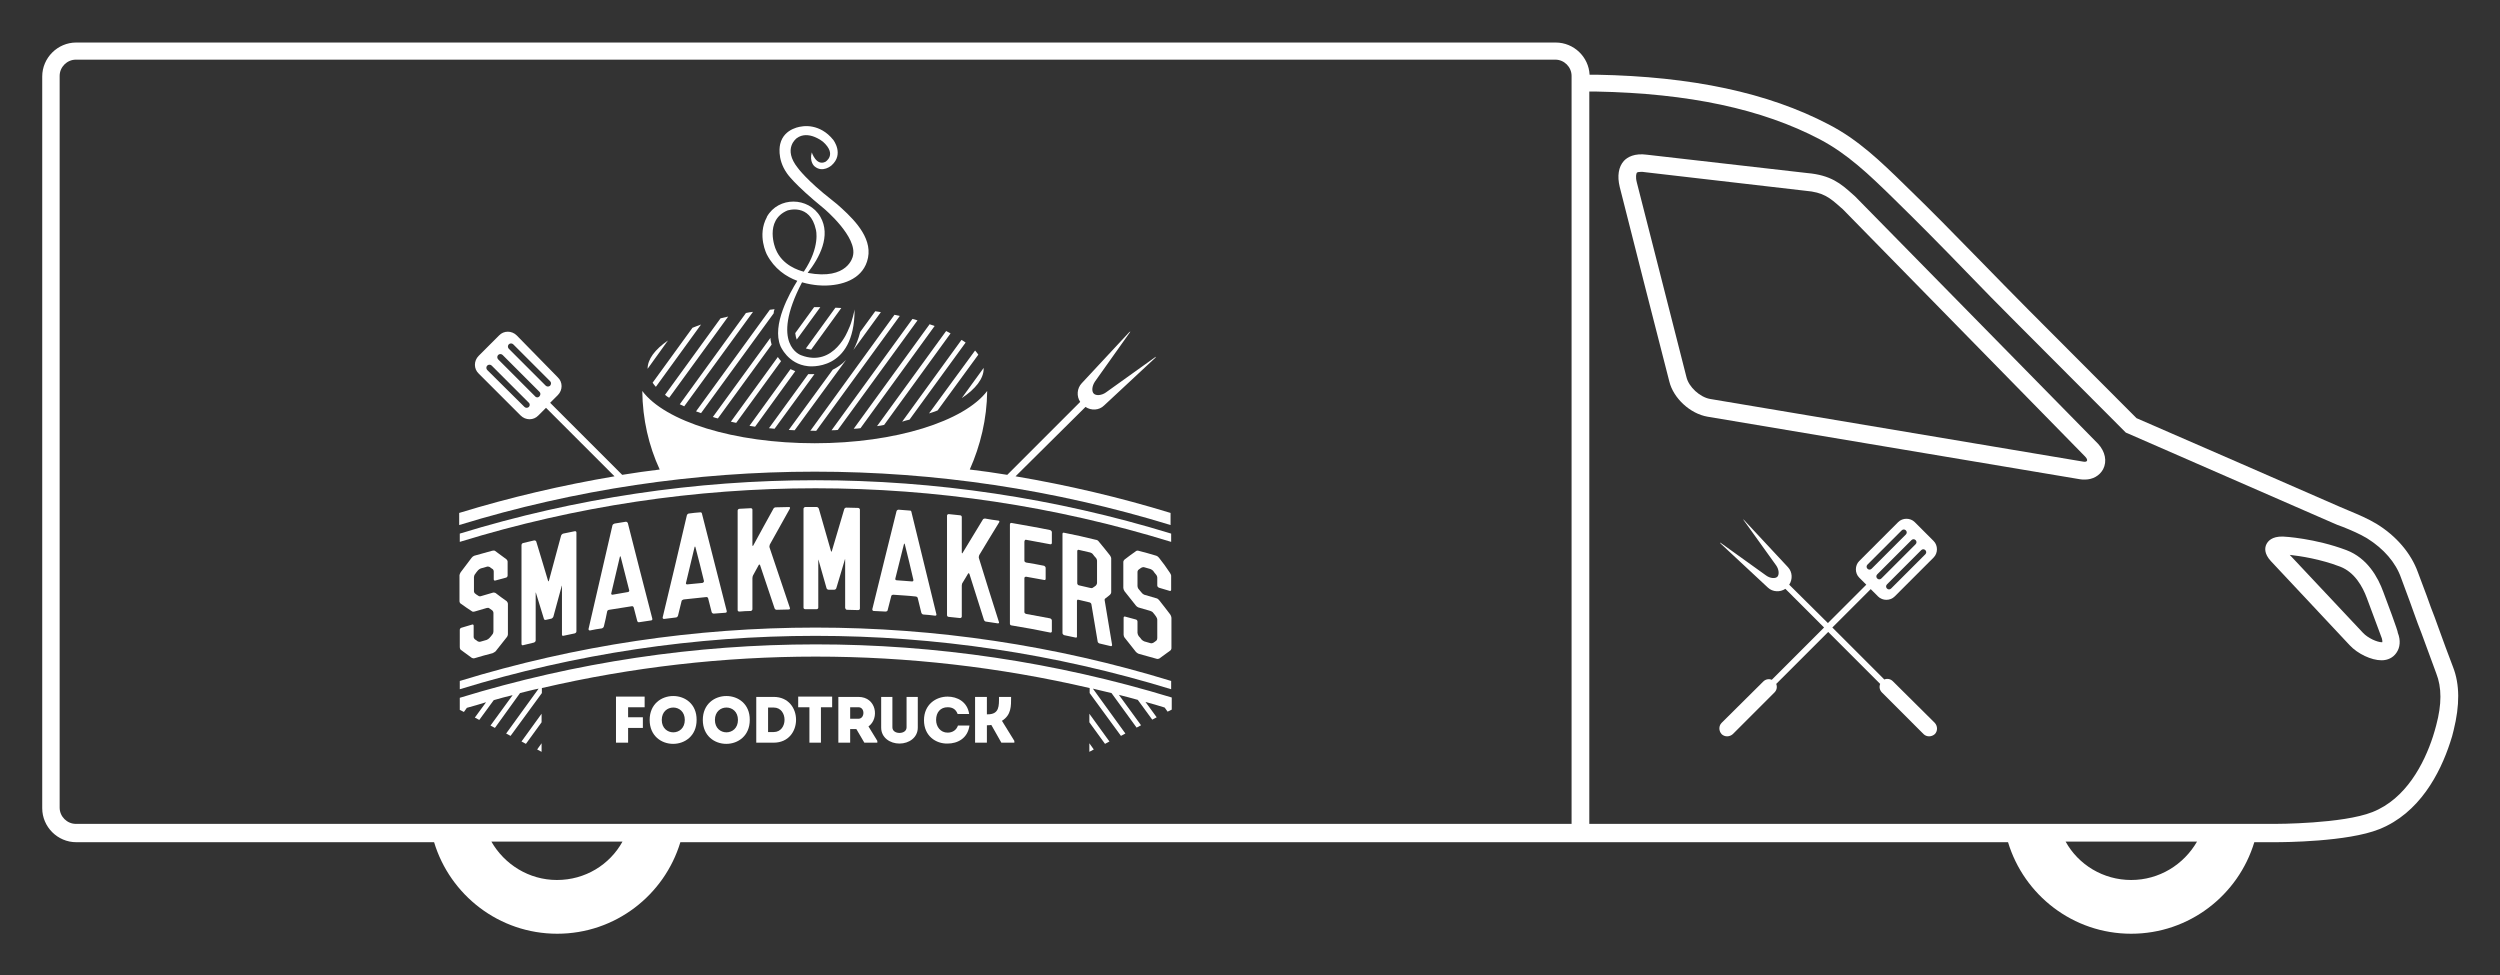 <?xml version="1.0" encoding="utf-8"?>
<!-- Generator: Adobe Illustrator 21.0.0, SVG Export Plug-In . SVG Version: 6.00 Build 0)  -->
<svg version="1.1" xmlns="http://www.w3.org/2000/svg" xmlns:xlink="http://www.w3.org/1999/xlink" x="0px" y="0px"
	 viewBox="0 0 846.6 330.2" style="enable-background:new 0 0 846.6 330.2;" xml:space="preserve">
<rect x="0" y="0" width="846.6" height="330.2" fill="#333333" stroke="none"/>
<style type="text/css">
	.st0{fill:#FFFFFF;}
</style>
<g id="Layer_2">
</g>
<g id="Layer_3">
	<g>
		<path class="st0" d="M628.2,66.5l-0.9-0.8c-3.9-3.5-7.3-6.4-15.3-7.1l-54.2-6.2c-4.3-0.6-6.7,0.8-7.9,2.1c-1.8,2-2.3,5.1-1.4,8.8
			c0.5,2.2,16.1,63.3,16.8,65.9c1.4,5.7,7.1,10.9,12.9,11.9l126.2,21.2c0.5,0.1,1.1,0.1,1.6,0.1c2.7,0,5-1.3,6.2-3.5
			c1.4-2.7,0.7-6-1.7-8.6L628.2,66.5z M706.7,156.1c-0.1,0.2-0.6,0.4-1.4,0.2l-126.2-21.2c-3.4-0.6-7.2-4-8-7.4
			c-0.2-0.6-16.2-63.8-16.8-65.9v0c-0.5-1.9-0.2-3,0-3.3c0.2-0.2,0.6-0.3,1.4-0.3c0.4,0,0.8,0,1.3,0.1l54.4,6.3
			c6.1,0.5,8.3,2.4,11.9,5.6l0.7,0.6l82.1,83.8C706.8,155.3,706.9,155.9,706.7,156.1z"/>
		<path class="st0" d="M807.1,200.5c-1.8-5-5.4-11.5-12.5-14.2c-10.6-4-21-4.6-21.5-4.6c-3.8-0.1-5.1,1.6-5.6,2.6
			c-0.6,1.2-0.8,3.2,1.5,5.7l26.7,28.5h0c2.7,2.9,7.3,5.1,10.8,5.1c2.1,0,3.9-0.9,5-2.5c1.3-1.8,1.5-4.3,0.5-6.8
			C812.2,214.1,808.1,203.1,807.1,200.5z M806.7,217.5C806.7,217.5,806.7,217.5,806.7,217.5c-1.7,0-4.8-1.4-6.5-3.2h0l-24.8-26.4
			c3.6,0.4,10.3,1.4,17.1,4c4.9,1.9,7.6,6.8,9,10.6c1,2.7,5.1,13.7,5.1,13.7C806.8,216.9,806.8,217.3,806.7,217.5z"/>
		<path class="st0" d="M830.7,225.9L830.7,225.9c-1.7-4.5-3.4-9-5-13.5c-0.8-2.2-1.6-4.5-2.5-6.7l-1.4-3.9c-1-2.7-2-5.3-3-8
			c-2.3-6.4-7.3-12.3-14-16.4c-3-1.8-6.1-3.1-9.2-4.4c-1.1-0.5-2.2-0.9-3.3-1.4c-3.4-1.5-62.5-27.3-68.8-30l-36.5-36.6
			c-5.5-5.5-11-11.2-16.3-16.6c-8.3-8.5-16.9-17.3-25.6-25.7l-0.2-0.2c-8-7.8-15.6-15.2-25.7-20.4c-20.5-10.7-46.2-16.2-78.5-16.8
			c-0.8,0-1.6,0-2.4,0c-0.3-6-5.3-10.9-11.5-10.9h-501c-6.3,0-11.5,5.2-11.5,11.5v247.8c0,6.3,5.2,11.5,11.5,11.5H147
			c5.4,17.9,22,31,41.7,31s36.3-13.1,41.7-31h301.9h6H680c5.4,17.9,22,31,41.7,31s36.3-13.1,41.7-31h7.1c0,0,0.1,0,0.2,0
			c2.5,0,24.3-0.1,35-4.4c13.6-5.4,20.6-18.9,24-29.3c0.5-1.5,0.9-2.8,1.2-4.2C833,238.8,833,231.8,830.7,225.9z M188.6,298
			c-9.5,0-17.8-5.3-22.2-13h44.4C206.5,292.8,198.2,298,188.6,298z M532.2,279H25.7c-3,0-5.5-2.5-5.5-5.5V25.7c0-3,2.5-5.5,5.5-5.5
			h501c3,0,5.5,2.5,5.5,5.5V279z M721.7,298c-9.5,0-17.9-5.2-22.2-13h44.5C739.5,292.8,731.2,298,721.7,298z M825,245.6
			c-0.3,1.2-0.7,2.5-1.1,3.8c-3,9.2-9.1,21.1-20.5,25.6c-10.1,4-32.7,4-33,4H538.2V31c0.8,0,1.5,0,2.3,0
			c31.4,0.6,56.2,5.9,75.8,16.2c9.3,4.9,16.6,11.9,24.3,19.4l0.2,0.2c8.6,8.4,17.2,17.1,25.4,25.6c5.3,5.5,10.9,11.2,16.4,16.7
			l37.3,37.4l0.5,0.2c1.5,0.7,65.8,28.7,69.4,30.3c1.1,0.5,2.3,1,3.5,1.4c3,1.2,5.8,2.4,8.3,3.9c5.6,3.5,9.7,8.2,11.5,13.4
			c1,2.7,2,5.4,3,8.1l1.4,3.9c0.8,2.2,1.6,4.5,2.5,6.7c1.7,4.5,3.3,9.1,5,13.6C826.9,232.8,826.9,238.5,825,245.6z"/>
		<path class="st0" d="M636,202c1.5,1.5,4.1,1.5,5.6,0l13.2-13.2c1.5-1.5,1.5-4.1,0-5.6l-6.4-6.4c-1.5-1.5-4.1-1.5-5.6,0L629.6,190
			c-1.5,1.5-1.5,4.1,0,5.6l2.4,2.4l-13,13L605.9,198c1.2-1.8,1.1-4.3-0.4-5.9l-14.9-16c-0.1-0.1-0.2-0.2-0.3-0.2l11.2,15.6
			c0.9,1.3,1.1,3,0.4,3.8c-0.7,0.7-2.4,0.6-3.8-0.4l-15.6-11.2c0,0.1,0.1,0.3,0.2,0.4l16,14.9c1.6,1.5,4.1,1.6,5.9,0.4l13.1,13.1
			L600,230.2c-1-0.4-2.1-0.2-2.9,0.6L583,244.8c-1,1-1,2.7,0,3.8c1,1,2.7,1,3.8,0l14.1-14.1c0.8-0.8,1-1.9,0.6-2.9l17.6-17.6
			l17.6,17.6c-0.4,1-0.2,2.1,0.6,2.9l14.1,14.1c1,1,2.7,1,3.8,0c1-1,1-2.7,0-3.8L641,230.7c-0.8-0.8-1.9-1-2.9-0.6l-17.6-17.6l13-13
			L636,202z M652,186.3L652,186.3c0.4,0.4,0.4,1,0,1.4l-11.6,11.6c-0.4,0.4-1,0.4-1.4,0l0,0c-0.4-0.4-0.4-1,0-1.4l11.6-11.6
			C651,185.9,651.6,185.9,652,186.3z M648.7,182.9L648.7,182.9c0.4,0.4,0.4,1,0,1.4l-11.6,11.6c-0.4,0.4-1,0.4-1.4,0l0,0
			c-0.4-0.4-0.4-1,0-1.4l11.6-11.6C647.7,182.5,648.3,182.5,648.7,182.9z M632.4,192.6L632.4,192.6c-0.4-0.4-0.4-1,0-1.4l11.6-11.6
			c0.4-0.4,1-0.4,1.4,0l0,0c0.4,0.4,0.4,1,0,1.4l-11.6,11.6C633.4,193,632.8,193,632.4,192.6z"/>
		<path class="st0" d="M208.7,251.5c1.4,0,2.7,0,4,0v-5h5c0-1.4,0-2.2,0-3.6h-5v-3.4h5.6c0-1.3,0-2.2,0-3.6c-3.2,0-6.5,0-9.7,0
			V251.5z"/>
		<path class="st0" d="M220,243.8c0,10.8,15.9,10.8,15.9,0C236,233,220,233,220,243.8z M224.1,243.8c0-5.6,7.8-5.6,7.8,0
			C231.9,249.4,224.1,249.4,224.1,243.8z"/>
		<path class="st0" d="M238,243.8c0,10.8,15.9,10.8,15.9,0C254,233,238,233,238,243.8z M242.1,243.8c0-5.6,7.8-5.6,7.8,0
			C249.9,249.4,242.1,249.4,242.1,243.8z"/>
		<path class="st0" d="M262,236h-5.9v15.5h5.9C272.1,251.5,272.1,236,262,236z M262,247.9h-1.9v-8.3h1.9
			C266.9,239.6,266.9,247.9,262,247.9z"/>
		<path class="st0" d="M270.3,239.5h3.8v12c1.3,0,2.6,0,3.9,0v-12h3.8c0-1.2,0-2.4,0-3.6h-11.5C270.3,237.2,270.3,238.3,270.3,239.5
			z"/>
		<path class="st0" d="M290.7,236c-2.3,0-4.6,0-6.8,0c0,5.2,0,10.4,0,15.5c1.3,0,2.6,0,4,0v-4.6h2.1l2.7,4.6h4.4v-0.6l-3-4.9
			C297.9,243.3,296.8,236,290.7,236z M290.7,243.4h-2.8c0-1.2,0-2.6,0-3.9c0.9,0,1.9,0,2.8,0C293,239.5,292.9,243.4,290.7,243.4z"/>
		<path class="st0" d="M307,246.3c0,1.3-1.2,1.9-2.4,1.9c-1.2,0-2.4-0.6-2.4-1.9V236c-1.2,0-2.6,0-3.8,0v10.4c0,3.4,3,5.4,6.2,5.4
			c3.2,0,6.2-2,6.2-5.4V236c-1.2,0-2.5,0-3.8,0V246.3z"/>
		<path class="st0" d="M320.9,248.1c-2.4,0-3.9-2-3.9-4.3c0-2.6,1.5-4.3,3.9-4.3c1.7,0,2.8,0.7,3.4,2.3c1.4,0,2.6,0,3.9,0
			c-0.6-4.2-4.1-5.9-7.3-5.9c-4,0-8,2.7-8,8c0,5.3,4,8,8,7.9c3.3,0,6.8-1.7,7.4-6.1c-1.4,0-2.6,0-3.9,0
			C323.9,247.2,322.6,248.1,320.9,248.1z"/>
		<path class="st0" d="M342.4,236c-1.4,0-2.7,0-4.1,0c0,2.9,0.2,5.9-3.8,5.9h-0.3V236c-1.4,0-2.7,0-4,0v15.5c1.3,0,2.7,0,4,0v-5.9
			c0.5,0,1,0,1.5-0.1l3.4,6h4.4v-0.6l-4.2-6.8C342.5,242.1,342.4,239.1,342.4,236z"/>
		<path class="st0" d="M333.1,124.9c0-0.1,0-0.2,0-0.3l-7.4,10.2C330.4,131.7,333.1,128.2,333.1,124.9z"/>
		<path class="st0" d="M317.5,139l13.8-18.9c-0.3-0.5-0.7-0.9-1.1-1.4L314.6,140C315.6,139.7,316.5,139.4,317.5,139z"/>
		<path class="st0" d="M308,142.1l19-26.1c-0.4-0.3-0.9-0.6-1.4-0.9l-20.1,27.7C306.3,142.5,307.2,142.3,308,142.1z"/>
		<path class="st0" d="M299.4,143.9l22.5-31c-0.5-0.3-1-0.5-1.5-0.8L297,144.3C297.8,144.2,298.6,144.1,299.4,143.9z"/>
		<path class="st0" d="M291.4,145l25.1-34.6c-0.5-0.2-1.1-0.4-1.7-0.6l-25.7,35.4C289.9,145.2,290.6,145.1,291.4,145z"/>
		<path class="st0" d="M283.7,145.6l27-37.1c-0.6-0.2-1.1-0.4-1.7-0.5l-27.4,37.7C282.3,145.7,283,145.7,283.7,145.6z"/>
		<path class="st0" d="M276.2,145.9c0.1,0,0.1,0,0.2,0l28.3-38.9c-0.6-0.1-1.2-0.3-1.8-0.4l-28.5,39.3
			C274.9,145.8,275.5,145.9,276.2,145.9z"/>
		<path class="st0" d="M231.7,137.6l23.3-32c-0.8,0.1-1.6,0.2-2.4,0.4l-22.4,30.9C230.7,137.1,231.2,137.4,231.7,137.6z"/>
		<path class="st0" d="M226.6,134.7l20-27.5c-0.9,0.2-1.7,0.4-2.6,0.6l-18.8,25.9C225.6,134.1,226.1,134.4,226.6,134.7z"/>
		<path class="st0" d="M222.1,131l15.3-21.1c-1,0.4-2,0.7-2.9,1.1L221,129.6C221.3,130.1,221.7,130.5,222.1,131z"/>
		<path class="st0" d="M219.3,124.9l6.9-9.6C221.7,118.4,219.3,121.7,219.3,124.9z"/>
		<path class="st0" d="M156.1,220.1c1.2,0.9,2.5,1.8,3.7,2.7c0.2,0.1,0.6,0.2,0.9,0.1c2-0.6,4.1-1.2,6.1-1.7c0.3-0.1,0.7-0.4,1-0.6
			c1.3-1.6,2.5-3.2,3.8-4.8c0.2-0.2,0.4-0.7,0.4-1c0-3.4,0-6.8,0-10.3c0-0.3-0.2-0.7-0.4-0.9c-1.3-0.9-2.5-1.8-3.8-2.8
			c-0.2-0.1-0.6-0.2-0.9-0.1c-1.4,0.4-2.7,0.8-4.1,1.2c-0.3,0.1-0.7,0-0.9-0.2c-0.3-0.2-0.7-0.4-1-0.7c-0.2-0.1-0.4-0.5-0.4-0.8
			c0-1.6,0-3.2,0-4.8c0-0.3,0.2-0.8,0.4-1c0.3-0.4,0.6-0.9,1-1.3c0.2-0.2,0.6-0.5,0.9-0.6c0.7-0.2,1.4-0.4,2.1-0.6
			c0.3-0.1,0.7,0,0.9,0.1c0.3,0.2,0.6,0.5,1,0.7c0.2,0.1,0.4,0.5,0.4,0.8c0,0.9,0,1.8,0,2.7c0,0.3,0.3,0.5,0.5,0.4
			c1.2-0.3,2.5-0.7,3.7-1c0.3-0.1,0.5-0.4,0.5-0.7c0-1.6,0-3.2,0-4.7c0-0.3-0.2-0.6-0.4-0.8c-1.3-0.9-2.5-1.9-3.8-2.8
			c-0.2-0.2-0.6-0.2-1-0.1c-2,0.6-4.1,1.1-6.1,1.7c-0.3,0.1-0.7,0.4-0.9,0.7c-1.2,1.6-2.5,3.3-3.7,4.9c-0.2,0.3-0.4,0.8-0.4,1
			c0,2.9,0,5.9,0,8.8c0,0.3,0.2,0.7,0.4,0.8c1.3,0.9,2.5,1.8,3.8,2.6c0.2,0.2,0.6,0.2,0.9,0.1c1.4-0.4,2.7-0.8,4.1-1.2
			c0.3-0.1,0.7-0.1,0.9,0.1c0.3,0.2,0.7,0.5,1,0.7c0.2,0.2,0.4,0.5,0.4,0.9c0,2.1,0,4.2,0,6.2c0,0.3-0.1,0.8-0.4,1.1
			c-0.3,0.4-0.6,0.8-1,1.2c-0.2,0.2-0.6,0.5-0.9,0.6c-0.7,0.2-1.4,0.4-2.1,0.6c-0.3,0.1-0.7,0-0.9-0.1c-0.3-0.2-0.6-0.5-1-0.7
			c-0.2-0.2-0.4-0.5-0.4-0.8c0-1.3,0-2.6,0-3.8c0-0.3-0.2-0.5-0.5-0.4c-1.2,0.4-2.5,0.7-3.7,1.1c-0.3,0.1-0.5,0.4-0.5,0.7
			c0,1.9,0,3.9,0,5.8C155.7,219.6,155.9,220,156.1,220.1z"/>
		<path class="st0" d="M190.8,215.3c1.3-0.3,2.5-0.5,3.8-0.8c0.3-0.1,0.6-0.3,0.6-0.7c0-11.2,0-22.3,0-33.5c0-0.3-0.3-0.5-0.6-0.4
			c-1.3,0.3-2.6,0.5-3.9,0.8c-0.3,0.1-0.6,0.4-0.7,0.7c-1.4,5.1-2.7,10.1-4.1,15.2c-0.1,0.3-0.2,0.4-0.3,0.1
			c-1.3-4.5-2.7-8.9-4-13.3c-0.1-0.3-0.4-0.4-0.7-0.4c-1.3,0.3-2.6,0.6-3.8,0.9c-0.3,0.1-0.5,0.4-0.5,0.7c0,11.2,0,22.3,0,33.5
			c0,0.3,0.3,0.5,0.5,0.4c1.2-0.3,2.5-0.6,3.7-0.9c0.3-0.1,0.6-0.4,0.6-0.7c0-5.4,0-10.8,0-16.1c0-0.3,0-0.3,0.1,0
			c0.9,2.9,1.8,5.9,2.7,8.8c0.1,0.3,0.4,0.4,0.7,0.3c0.6-0.1,1.2-0.3,1.8-0.4c0.3-0.1,0.6-0.4,0.7-0.7c0.9-3.4,1.9-6.9,2.8-10.3
			c0-0.3,0.1-0.3,0.1,0c0,5.5,0,11,0,16.4C190.3,215.2,190.5,215.4,190.8,215.3z"/>
		<path class="st0" d="M211.8,176.7c-1.2,0.2-2.5,0.4-3.7,0.6c-0.3,0.1-0.6,0.3-0.7,0.6c-2.7,11.7-5.4,23.4-8.1,35.1
			c0,0.3,0.1,0.5,0.5,0.5c1.3-0.3,2.6-0.5,4-0.7c0.3-0.1,0.6-0.3,0.7-0.7c0.4-1.7,0.8-3.3,1.1-5c0-0.3,0.4-0.6,0.7-0.6
			c2.5-0.4,5-0.8,7.6-1.2c0.3-0.1,0.6,0.1,0.7,0.4c0.4,1.5,0.8,3.1,1.2,4.6c0.1,0.3,0.4,0.5,0.7,0.4c1.3-0.2,2.7-0.4,4-0.6
			c0.3,0,0.5-0.3,0.4-0.6c-2.8-10.8-5.6-21.7-8.3-32.4C212.4,176.8,212.1,176.6,211.8,176.7z M212.6,200.5c-1.7,0.3-3.5,0.6-5.2,0.9
			c-0.3,0-0.5-0.2-0.4-0.5c1-4.1,1.9-8.2,2.9-12.3c0.1-0.3,0.2-0.3,0.3,0c1,3.8,1.9,7.6,2.9,11.4
			C213.1,200.2,212.9,200.5,212.6,200.5z"/>
		<path class="st0" d="M237.1,173.5c-1.3,0.1-2.5,0.2-3.8,0.4c-0.3,0-0.6,0.3-0.7,0.6c-2.7,11.5-5.4,23.1-8.2,34.6
			c0,0.3,0.1,0.5,0.5,0.5c1.3-0.2,2.7-0.3,4-0.5c0.3,0,0.6-0.3,0.7-0.6c0.4-1.6,0.8-3.3,1.2-4.9c0-0.3,0.4-0.5,0.7-0.6
			c2.5-0.3,5.1-0.5,7.6-0.8c0.3-0.1,0.7,0.2,0.7,0.4c0.4,1.6,0.8,3.1,1.2,4.7c0.1,0.3,0.4,0.5,0.7,0.5c1.3-0.1,2.7-0.2,4-0.3
			c0.3,0,0.5-0.3,0.4-0.6c-2.8-11-5.6-22-8.4-33C237.7,173.7,237.4,173.4,237.1,173.5z M237.9,197.4c-1.7,0.2-3.5,0.3-5.2,0.5
			c-0.3,0-0.5-0.2-0.4-0.5c1-4,1.9-8.1,2.9-12.1c0.1-0.3,0.2-0.3,0.3,0c1,3.8,2,7.7,2.9,11.5C238.4,197,238.2,197.3,237.9,197.4z"/>
		<path class="st0" d="M267.5,172.2c0.1-0.3,0-0.5-0.3-0.5c-1.5,0-3,0.1-4.5,0.1c-0.3,0-0.7,0.2-0.8,0.5c-2.3,4.1-4.5,8.2-6.8,12.4
			c-0.1,0.3-0.3,0.2-0.3-0.1c0-4,0-8,0-12c0-0.3-0.2-0.5-0.6-0.5c-1.3,0.1-2.5,0.1-3.8,0.2c-0.3,0-0.6,0.3-0.6,0.6
			c0,11.2,0,22.4,0,33.7c0,0.3,0.2,0.5,0.6,0.5c1.3-0.1,2.5-0.2,3.8-0.2c0.3,0,0.6-0.3,0.6-0.6c0-3.5,0-7,0-10.5
			c0-0.3,0.1-0.8,0.3-1.1c0.6-1.1,1.2-2.2,1.8-3.3c0.1-0.3,0.4-0.3,0.5,0c1.6,4.9,3.3,9.7,4.9,14.6c0.1,0.3,0.4,0.5,0.7,0.5
			c1.4,0,2.7-0.1,4.1-0.1c0.3,0,0.5-0.2,0.4-0.5c-2.3-6.8-4.6-13.7-6.9-20.5c-0.1-0.3,0-0.7,0.1-1
			C263,180.3,265.3,176.2,267.5,172.2z"/>
		<path class="st0" d="M286.8,206.5c1.3,0,2.5,0.1,3.8,0.1c0.3,0,0.6-0.2,0.6-0.5c0-11.2,0-22.3,0-33.5c0-0.3-0.3-0.6-0.6-0.6
			c-1.3,0-2.6-0.1-4-0.1c-0.3,0-0.6,0.2-0.7,0.5c-1.4,4.7-2.8,9.5-4.2,14.2c-0.1,0.3-0.2,0.3-0.3,0c-1.4-4.8-2.7-9.5-4.1-14.3
			c-0.1-0.3-0.4-0.6-0.7-0.6c-1.3,0-2.6,0-3.9,0c-0.3,0-0.6,0.3-0.6,0.6c0,11.2,0,22.3,0,33.5c0,0.3,0.3,0.5,0.6,0.5
			c1.3,0,2.5,0,3.8,0c0.3,0,0.6-0.2,0.6-0.5c0-5.4,0-10.8,0-16.1c0-0.3,0-0.3,0.1,0c0.9,3.2,1.8,6.3,2.7,9.5
			c0.1,0.3,0.4,0.5,0.7,0.5c0.6,0,1.2,0,1.9,0c0.3,0,0.6-0.2,0.7-0.5c1-3.2,1.9-6.4,2.9-9.7c0-0.3,0.1-0.3,0.1,0c0,5.5,0,11,0,16.4
			C286.3,206.2,286.5,206.5,286.8,206.5z"/>
		<path class="st0" d="M308.1,172.9c-1.3-0.1-2.5-0.2-3.8-0.3c-0.3,0-0.6,0.2-0.7,0.5c-2.7,11-5.5,22.1-8.2,33.2
			c0,0.3,0.1,0.6,0.5,0.6c1.3,0.1,2.7,0.1,4,0.2c0.3,0,0.7-0.2,0.7-0.5c0.4-1.6,0.8-3.1,1.2-4.7c0-0.3,0.4-0.5,0.7-0.5
			c2.5,0.2,5.1,0.3,7.6,0.6c0.3,0,0.7,0.3,0.7,0.6c0.4,1.6,0.8,3.3,1.2,4.9c0.1,0.3,0.4,0.6,0.7,0.6c1.3,0.1,2.7,0.2,4,0.4
			c0.3,0,0.5-0.2,0.4-0.5c-2.8-11.5-5.6-23-8.4-34.4C308.7,173.1,308.3,172.8,308.1,172.9z M308.9,196.9c-1.8-0.1-3.5-0.3-5.3-0.4
			c-0.3,0-0.5-0.3-0.4-0.6c1-3.9,1.9-7.7,2.9-11.6c0.1-0.3,0.2-0.3,0.3,0c1,4,2,8,2.9,12C309.4,196.6,309.2,196.9,308.9,196.9z"/>
		<path class="st0" d="M338.4,176.8c0.1-0.2,0-0.5-0.3-0.5c-1.5-0.2-3-0.4-4.5-0.7c-0.3,0-0.7,0.1-0.8,0.4
			c-2.3,3.7-4.5,7.5-6.8,11.2c-0.1,0.3-0.3,0.2-0.3-0.1c0-4,0-8,0-12c0-0.3-0.2-0.6-0.6-0.6c-1.3-0.1-2.5-0.3-3.8-0.4
			c-0.3,0-0.6,0.2-0.6,0.5c0,11.2,0,22.4,0,33.7c0,0.3,0.2,0.6,0.6,0.6c1.3,0.1,2.5,0.3,3.8,0.4c0.3,0,0.6-0.2,0.6-0.5
			c0-3.5,0-7,0-10.5c0-0.3,0.1-0.8,0.3-1c0.6-1,1.2-2,1.8-3c0.1-0.3,0.4-0.2,0.5,0.1c1.6,5.2,3.3,10.3,4.9,15.5
			c0.1,0.3,0.4,0.6,0.7,0.6c1.3,0.2,2.7,0.4,4,0.6c0.3,0,0.5-0.1,0.4-0.4c-2.3-7.2-4.6-14.5-6.8-21.7c-0.1-0.3,0-0.7,0.1-1
			C333.9,184.2,336.1,180.5,338.4,176.8z"/>
		<path class="st0" d="M347.5,182.8c2.7,0.5,5.4,1,8.1,1.5c0.3,0.1,0.6-0.1,0.6-0.4c0-1.2,0-2.5,0-3.7c0-0.3-0.3-0.6-0.6-0.7
			c-4.3-0.9-8.6-1.6-13-2.4c-0.3-0.1-0.6,0.1-0.6,0.5c0,11.2,0,22.4,0,33.6c0,0.3,0.2,0.6,0.6,0.6c4.3,0.7,8.7,1.5,13,2.4
			c0.3,0.1,0.6-0.1,0.6-0.4c0-1.2,0-2.5,0-3.7c0-0.3-0.3-0.6-0.6-0.7c-2.7-0.5-5.4-1-8.1-1.5c-0.3-0.1-0.6-0.3-0.6-0.6
			c0-3.8,0-7.7,0-11.5c0-0.3,0.2-0.5,0.6-0.5c2,0.4,4.1,0.7,6.1,1.1c0.3,0.1,0.5-0.1,0.5-0.4c0-1.2,0-2.5,0-3.7
			c0-0.3-0.3-0.6-0.5-0.7c-2-0.4-4.1-0.8-6.1-1.1c-0.3-0.1-0.6-0.3-0.6-0.6c0-2.2,0-4.3,0-6.5C347,182.9,347.2,182.7,347.5,182.8z"
			/>
		<path class="st0" d="M375.9,201.4c0.2-0.2,0.4-0.5,0.4-0.9c0-3.8,0-7.6,0-11.4c0-0.3-0.2-0.7-0.4-1c-1.3-1.6-2.5-3.2-3.8-4.7
			c-0.2-0.3-0.6-0.6-1-0.6c-3.6-0.9-7.2-1.7-10.8-2.4c-0.3-0.1-0.5,0.1-0.5,0.4c0,11.2,0,22.4,0,33.6c0,0.3,0.3,0.6,0.6,0.7
			c1.3,0.3,2.5,0.5,3.8,0.8c0.3,0.1,0.6-0.1,0.5-0.4c0-4,0-8,0-12c0-0.3,0.2-0.5,0.5-0.4c1.3,0.3,2.5,0.6,3.8,0.9
			c0.3,0.1,0.6,0.4,0.6,0.7c0.7,4.2,1.4,8.3,2.1,12.5c0,0.3,0.3,0.6,0.6,0.7c1.3,0.3,2.6,0.6,3.8,0.9c0.3,0.1,0.5-0.1,0.5-0.4
			c-0.8-5-1.7-10-2.5-15c-0.1-0.3,0-0.7,0.3-0.8C375,202.1,375.5,201.8,375.9,201.4z M371.5,197.4c0,0.3-0.2,0.7-0.4,0.9
			c-0.3,0.2-0.6,0.5-1,0.7c-0.2,0.2-0.6,0.2-0.9,0.1c-1.3-0.3-2.6-0.6-3.9-0.9c-0.3-0.1-0.5-0.4-0.5-0.7c0-3.6,0-7.2,0-10.9
			c0-0.3,0.3-0.5,0.5-0.4c1.3,0.3,2.6,0.6,3.9,0.9c0.3,0.1,0.7,0.3,0.9,0.6c0.3,0.4,0.6,0.8,1,1.2c0.2,0.2,0.4,0.7,0.4,1
			C371.5,192.4,371.5,194.9,371.5,197.4z"/>
		<path class="st0" d="M392.5,188.9c-0.2-0.3-0.6-0.6-0.9-0.7c-2-0.6-4.1-1.2-6.1-1.7c-0.3-0.1-0.7,0-0.9,0.2
			c-1.3,0.9-2.5,1.8-3.8,2.8c-0.2,0.2-0.4,0.5-0.4,0.8c0,2.9,0,5.9,0,8.8c0,0.3,0.2,0.8,0.4,1.1c1.3,1.6,2.5,3.2,3.8,4.8
			c0.2,0.3,0.6,0.6,0.9,0.7c1.4,0.4,2.7,0.8,4.1,1.2c0.3,0.1,0.7,0.3,0.9,0.6c0.3,0.4,0.7,0.8,1,1.3c0.2,0.3,0.4,0.7,0.4,1.1
			c0,2.1,0,4.2,0,6.2c0,0.3-0.1,0.7-0.4,0.9c-0.3,0.2-0.6,0.5-1,0.7c-0.2,0.1-0.6,0.2-0.9,0.1c-0.7-0.2-1.4-0.4-2.1-0.6
			c-0.3-0.1-0.7-0.4-0.9-0.6c-0.3-0.4-0.6-0.8-1-1.2c-0.2-0.3-0.4-0.8-0.4-1.1c0-1.3,0-2.6,0-3.8c0-0.3-0.2-0.6-0.5-0.7
			c-1.2-0.3-2.5-0.7-3.7-1c-0.3-0.1-0.5,0.1-0.5,0.4c0,1.9,0,3.9,0,5.8c0,0.3,0.2,0.8,0.4,1c1.3,1.6,2.5,3.2,3.8,4.8
			c0.2,0.2,0.6,0.5,0.9,0.6c2,0.6,4.1,1.1,6.1,1.7c0.3,0.1,0.7,0,0.9-0.1c1.2-0.9,2.5-1.8,3.7-2.7c0.2-0.1,0.4-0.5,0.4-0.8
			c0-3.4,0-6.8,0-10.3c0-0.3-0.2-0.8-0.4-1.1c-1.3-1.7-2.5-3.3-3.8-4.9c-0.2-0.2-0.6-0.6-0.9-0.6c-1.4-0.4-2.7-0.8-4.1-1.2
			c-0.3-0.1-0.7-0.4-0.9-0.7c-0.3-0.4-0.7-0.8-1-1.2c-0.2-0.2-0.4-0.7-0.4-1c0-1.6,0-3.2,0-4.8c0-0.3,0.2-0.7,0.4-0.8
			c0.3-0.2,0.6-0.5,1-0.7c0.2-0.1,0.6-0.2,0.9-0.1c0.7,0.2,1.4,0.4,2.1,0.6c0.3,0.1,0.7,0.4,0.9,0.6c0.3,0.4,0.6,0.9,1,1.3
			c0.2,0.2,0.4,0.7,0.4,1c0,0.9,0,1.8,0,2.7c0,0.3,0.3,0.6,0.5,0.7c1.2,0.4,2.5,0.7,3.7,1.1c0.3,0.1,0.5-0.1,0.5-0.4
			c0-1.6,0-3.2,0-4.7c0-0.3-0.2-0.7-0.4-1C395,192.2,393.8,190.5,392.5,188.9z"/>
		<path class="st0" d="M155.7,230.6c0,0.9,0,1.9,0,2.8c78.5-24.1,162.4-24.1,240.9,0c0-0.9,0-1.9,0-2.8
			C318.1,206.5,234.2,206.5,155.7,230.6z"/>
		<path class="st0" d="M396.6,183.5c0-0.9,0-1.9,0-2.8c-78.5-24.1-162.4-24.1-240.9,0c0,0.9,0,1.9,0,2.8
			C234.2,159.3,318.1,159.3,396.6,183.5z"/>
		<path class="st0" d="M155.7,236.3c0,1.4,0,2.7,0,4.1l1.4,0.7l1-1.4c2.2-0.6,4.3-1.2,6.5-1.9l-3.8,5.2l1.5,0.8l4.9-6.7
			c2.1-0.6,4.2-1.2,6.4-1.7l-7.5,10.3l1.5,0.8l8.5-11.8c2.1-0.5,4.2-1.1,6.3-1.5l-11,15.2l1.5,0.8l10.6-14.5v-1.7
			c61-14.2,124.4-14.2,185.5,0v1.7l10.6,14.5l1.5-0.8l-11-15.2c2.1,0.5,4.2,1,6.3,1.5l8.5,11.7l1.5-0.8l-7.5-10.3
			c2.1,0.5,4.2,1.1,6.4,1.7l4.9,6.7l1.5-0.8l-3.8-5.2c2.2,0.6,4.3,1.2,6.5,1.9l1,1.4l1.4-0.7c0-1.4,0-2.7,0-4.1
			C318.1,212.2,234.2,212.2,155.7,236.3z"/>
		<polygon class="st0" points="183.4,254.6 183.4,254.6 183.4,254.6 183.4,251.7 181.9,253.8 		"/>
		<polygon class="st0" points="178.1,251.9 183.4,244.6 183.4,241.7 176.6,251.1 		"/>
		<polygon class="st0" points="368.9,254.6 368.9,254.6 368.9,254.6 370.4,253.8 368.9,251.7 		"/>
		<polygon class="st0" points="368.9,244.6 374.2,251.9 375.7,251.1 368.9,241.7 		"/>
		<path class="st0" d="M367.6,137.8c1.9,1.3,4.6,1.2,6.3-0.5l17.3-16.1c0.1-0.1,0.2-0.2,0.2-0.4l-16.9,12.1c-1.4,1-3.3,1.2-4.1,0.4
			c-0.8-0.8-0.6-2.6,0.4-4.1l12-16.9c-0.1,0-0.3,0.1-0.4,0.2l-16.1,17.3c-1.6,1.7-1.8,4.4-0.5,6.3l-24.7,24.7
			c-4.2-0.7-8.5-1.3-12.7-1.8c3.6-8.1,5.8-17.1,5.9-26.6c-7.7,10.2-31,17.7-58.4,17.7s-50.7-7.4-58.4-17.7
			c0.1,9.6,2.2,18.6,5.9,26.6c-4.2,0.5-8.4,1.1-12.7,1.8l-24.4-24.4l2.6-2.6c1.7-1.7,1.7-4.4,0-6L175,113.6c-1.7-1.7-4.4-1.7-6,0
			l-6.9,6.9c-1.7,1.7-1.7,4.4,0,6l14.2,14.2c1.7,1.7,4.4,1.7,6,0l2.6-2.6l23.2,23.2c-17.7,3-35.3,7.1-52.6,12.4c0,1.4,0,2.7,0,4.1
			c78.5-24.1,162.4-24.1,240.9,0c0-1.4,0-2.7,0-4.1c-17.3-5.3-34.8-9.4-52.5-12.4L367.6,137.8z M179.1,137.8L179.1,137.8
			c-0.4,0.4-1.1,0.4-1.5,0L165,125.3c-0.4-0.4-0.4-1.1,0-1.5l0,0c0.4-0.4,1.1-0.4,1.5,0l12.5,12.5
			C179.5,136.7,179.5,137.4,179.1,137.8z M182.7,134.2L182.7,134.2c-0.4,0.5-1.1,0.5-1.5,0l-12.5-12.5c-0.4-0.4-0.4-1.1,0-1.5l0,0
			c0.4-0.4,1.1-0.4,1.5,0l12.5,12.5C183.1,133.1,183.1,133.7,182.7,134.2z M186.3,130.6c-0.4,0.4-1.1,0.4-1.5,0l-12.5-12.5
			c-0.4-0.4-0.4-1.1,0-1.5l0,0c0.4-0.4,1.1-0.4,1.5,0l12.5,12.5C186.7,129.5,186.7,130.1,186.3,130.6L186.3,130.6z"/>
		<path class="st0" d="M262.3,104.7c-0.6,0.1-1.1,0.1-1.6,0.2l-25,34.4c0.5,0.2,1.1,0.4,1.7,0.6l24.6-33.8
			C262,105.6,262.1,105.1,262.3,104.7z"/>
		<path class="st0" d="M261.3,116.7c-0.2-0.7-0.4-1.5-0.4-2.3l-19.5,26.8c0.6,0.2,1.1,0.4,1.7,0.5L261.3,116.7z"/>
		<path class="st0" d="M275.7,104l-6.4,8.8c0.1,0.9,0.3,1.7,0.5,2.2l8-11c-0.6,0-1.1,0-1.6,0C276,104,275.9,104,275.7,104z"/>
		<path class="st0" d="M264.5,122.3c-0.4-0.5-0.8-0.9-1.1-1.4l-15.9,21.9c0.6,0.1,1.2,0.3,1.8,0.4L264.5,122.3z"/>
		<path class="st0" d="M284.9,104.3c-0.7,0-1.3-0.1-2-0.1l-10,13.8c0.6,0.2,1.2,0.3,1.8,0.4L284.9,104.3z"/>
		<path class="st0" d="M269.3,125.7c-0.5-0.2-1.1-0.5-1.6-0.7l-13.9,19.2c0.6,0.1,1.3,0.2,1.9,0.3L269.3,125.7z"/>
		<path class="st0" d="M275.8,126.7c-0.3,0-0.7,0-1,0c-0.5,0-0.8,0-1.1,0L260.4,145c0.6,0.1,1.3,0.1,1.9,0.2L275.8,126.7z"/>
		<path class="st0" d="M289,118.5l9.3-12.8c-0.6-0.1-1.3-0.2-1.9-0.3l-5.1,7C290.7,114.8,289.9,116.8,289,118.5z"/>
		<path class="st0" d="M286.5,121.9c-1.3,1.4-2.9,2.5-4.5,3.3l-14.9,20.4c0.7,0,1.3,0.1,2,0.1L286.5,121.9z"/>
		<path class="st0" d="M270,95.1c-2.6,4.2-8.7,14.9-5.7,22.1c0,0,2.5,6.1,9.3,6.8c0,0,15.8,2.2,15.8-19.2c0,0-0.8,4.2-2.1,6.8
			c0,0-4.8,13-16,8.7c0,0-10.8-3.5,0.3-24.7c4.1,1.2,7.5,1.1,7.5,1.1c5.9,0,12.5-2,14.5-8.1c2.4-7.2-3.7-13.6-8.5-18
			c-1.1-1-2.1-1.9-3.3-2.8c-8.6-6.7-11.6-10.9-11.6-10.9c-5.3-6.6-0.4-10.1-0.4-10.1c3.9-2.9,8.9,1.2,8.9,1.2
			c4.9,4.4,0.8,6.8,0.8,6.8c-3.1,1.5-4.6-3.2-4.6-3.2c-0.9,3.2,0.9,4.7,0.9,4.7c2.8,2.4,5.8-0.3,5.8-0.3c4.3-3.8,0.6-8.6,0.6-8.6
			c-4.6-5.8-10.5-4.6-10.5-4.6s-6.2,0.4-7.5,6c0,0-1.3,4.8,2.3,9.9c0,0,2.2,3.5,12.5,11.9c0,0,11.6,9.7,9.8,16.2
			c0,0-1.6,8.2-15.3,5.6c4-5.1,8-12.6,4.3-19c-4-6.8-14.2-6.9-18.1,0c0,0,0,0.1,0,0.1c-3.4,6.2,0,12.7,0,12.7
			C262.2,91,266.2,93.7,270,95.1z M266.6,71.3c0,0,7.7-2.7,9.7,6.5c0,0,1.6,5.7-4.1,14.2c-1.6-0.4-7.3-2.1-9.5-7.6
			C262.6,84.3,258.7,74.7,266.6,71.3z"/>
	</g>
</g>
</svg>
